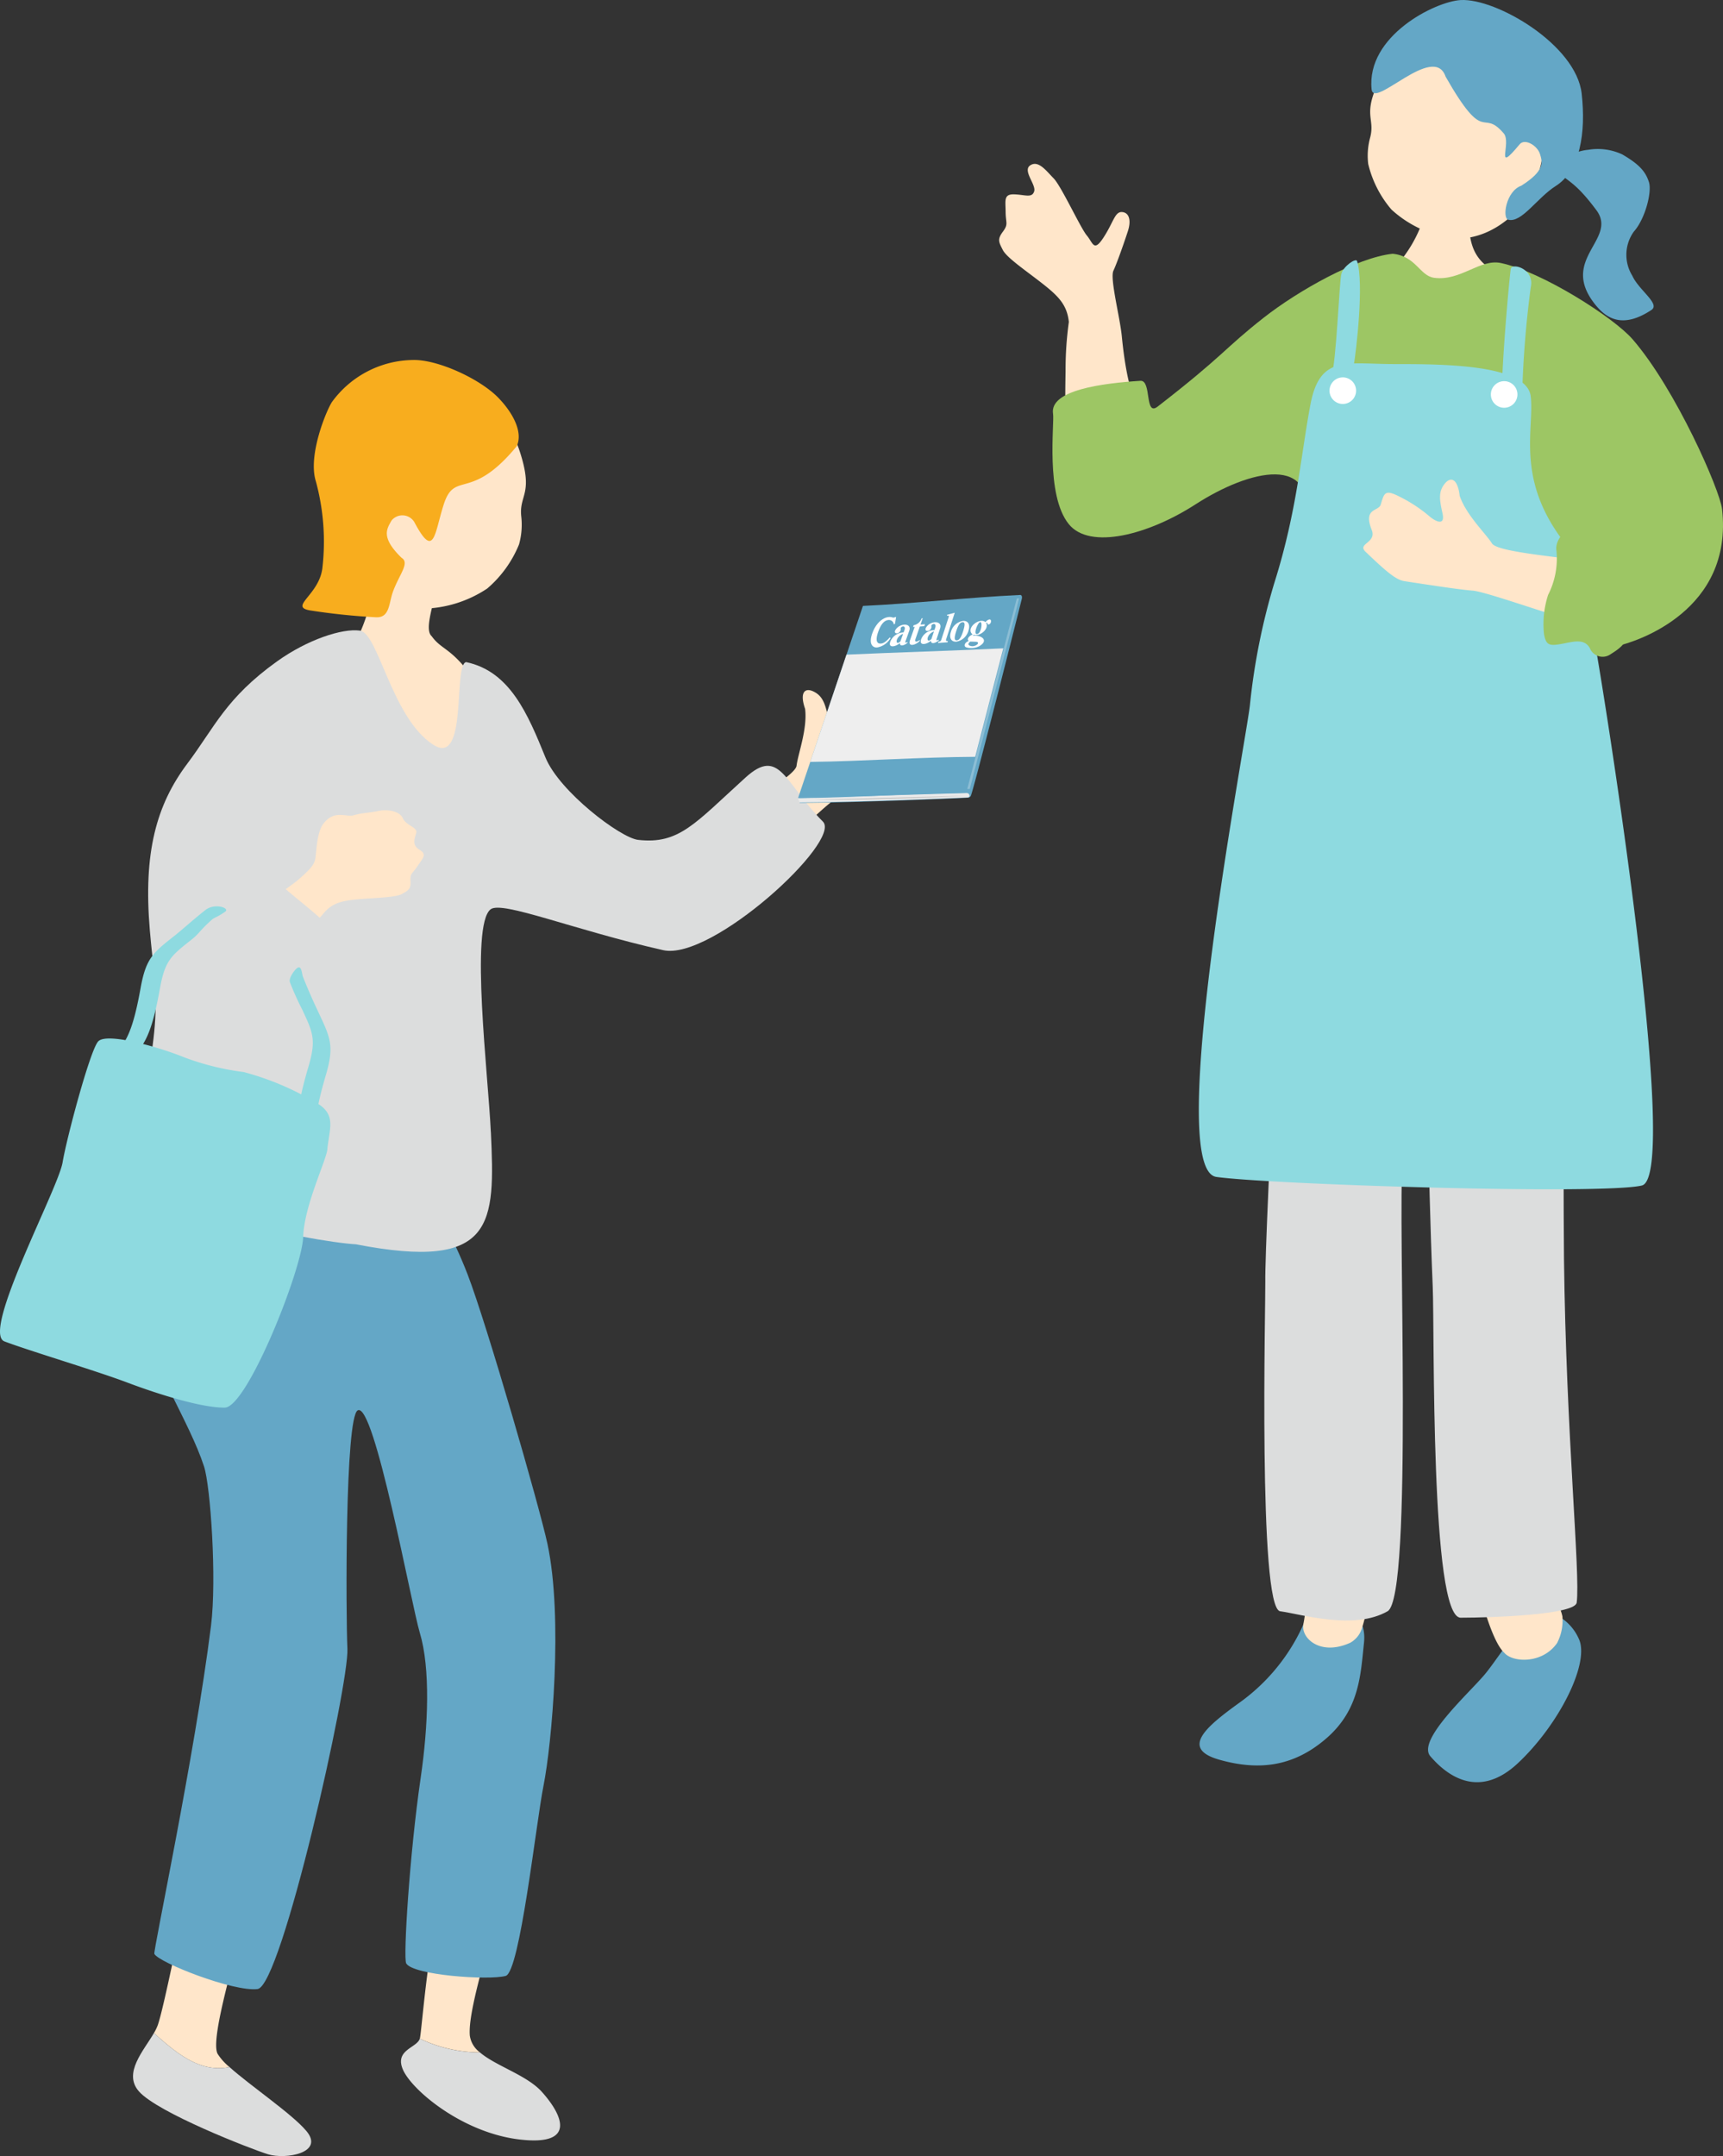 <svg xmlns="http://www.w3.org/2000/svg" xmlns:xlink="http://www.w3.org/1999/xlink" width="184.161" height="230.355" viewBox="0 0 184.161 230.355">
  <rect x="0" y="0" width="184.161" height="230.355" fill="#333333" stroke="none"/>
  <defs>
    <clipPath id="clip-path">
      <rect id="長方形_30879" data-name="長方形 30879" width="12.483" height="17.206" fill="none"/>
    </clipPath>
  </defs>
  <g id="グループ_70050" data-name="グループ 70050" transform="translate(-11.575 0)">
    <g id="グループ_69823" data-name="グループ 69823" transform="translate(11.575 0)">
      <path id="パス_39369" data-name="パス 39369" d="M139.2,13.839c1.145-.365,3.207-1.381,4.415-1.465a6.2,6.2,0,0,1,3.672.486c1.786,1.041,2.5,1.819,2.859,2.984.322,1.035-.4,3.905-1.629,5.277a4.248,4.248,0,0,0-.155,4.7c.7,1.554,3.031,3.014,2.037,3.666-2.9,1.908-4.638,1.065-5.91-.474-4.1-4.954,2.4-7.04.023-10.209s-2.973-2.97-5.312-4.962" transform="translate(26.105 3.636)" fill="#64a7c6"/>
      <path id="パス_39370" data-name="パス 39370" d="M141.049,21.412c-2.281,2.87-5.338,4.019-7.718,3.686a12.088,12.088,0,0,1-6.349-3.03,11.632,11.632,0,0,1-2.488-4.875,7.361,7.361,0,0,1,.206-2.818c.579-2.188-.969-2.368,1.242-6.641.672-1.3,4.513-7.145,10.976-6.6,5.681.482,8.91,14.266,4.132,20.274" transform="translate(21.746 0.326)" fill="#ffe6ca"/>
      <path id="パス_39371" data-name="パス 39371" d="M132.669,8.164c-1.273-3.612-7.682,3.537-7.9,1.387-.582-5.718,6.792-9.385,9.51-9.545,3.787-.22,12.358,4.761,12.943,10,.465,4.176-.157,8.211-2.778,9.87-1.983,1.255-3.634,3.965-5.072,3.6-.654-.167-.259-3.05,1.4-3.636,2.517-1.6,2.271-2.493,1.991-3.391s-1.616-1.7-2.172-1.032c-2.76,3.326-.816-.14-1.7-1.166-2.388-2.786-1.913,1.487-6.228-6.089" transform="translate(21.834 0)" fill="#64a7c6"/>
      <path id="パス_39372" data-name="パス 39372" d="M143.8,34.245c.911-4.7-1.37-7.635-5.138-9.646-2.874-1.534-2.625-4.059-2.853-5.932-.141-1.148-.527-3.5-.539-3.859-.24.008-3.245.5-3.546.477a13.95,13.95,0,0,1-3.41,8.55c-1.215,1.294-6.848.392-6.031,7.305-.238,11.775,19.6,9.349,21.518,3.1" transform="translate(21.086 4.373)" fill="#ffe6ca"/>
      <path id="パス_39373" data-name="パス 39373" d="M142.054,132.917c-2.37.218-4.88,4.7-6.554,6.711s-7.321,7.047-5.834,8.77,4.961,4.856,9.363.733,7.771-10.807,6.475-13.344a5.142,5.142,0,0,0-3.451-2.87" transform="translate(23.217 39.243)" fill="#64a7c6"/>
      <path id="パス_39374" data-name="パス 39374" d="M142.151,137.733a5.2,5.2,0,0,0,.57-2.86c-.484-2.238-3.076-5.468-3.87-6.787,0,0-6.5.571-5.8,2.64s1.2,3.144,1.642,4.409c.154.438.947,2.859,1.811,3.625.885,1.069,4.08,1.22,5.645-1.027" transform="translate(24.274 37.816)" fill="#ffe6ca"/>
      <path id="パス_39375" data-name="パス 39375" d="M122.73,131.7c2.644.078,5.777,1.493,5.411,4.922s-.474,7.13-4,10.2-7.247,3.491-11.445,2.309-1.486-3.483,2.03-6.025A20.647,20.647,0,0,0,122.73,131.7" transform="translate(17.649 38.884)" fill="#64a7c6"/>
      <path id="パス_39376" data-name="パス 39376" d="M125.853,130.293s-6.133-2.565-6.331-1.354.145,4.029-.383,6.591c-.306,1.487,1.78,3.479,5.011,2.01a2.692,2.692,0,0,0,1.243-1.528c.236-.772,1.2-3.989.46-5.72" transform="translate(20.173 37.972)" fill="#ffe6ca"/>
      <path id="パス_39377" data-name="パス 39377" d="M147.457,63.954c.538.716.372,42.562.481,51.7.223,18.706,1.767,33.693,1.357,36.73-.176,1.307-9.139,1.609-12.4,1.609s-2.781-30.534-2.987-35.373c-.26-6.124-.459-14.492-.459-15.618s-2.194-4.013-2.756,2.067,1.154,46.649-1.609,48.235c-3.562,2.044-9.12.337-11.484,0s-1.547-33.131-1.587-35.207c-.087-4.4,2.324-52.633,3.224-53.646s28.222-.5,28.222-.5" transform="translate(19.227 18.843)" fill="#dcdddd"/>
      <path id="パス_39378" data-name="パス 39378" d="M118.786,34.253c-4.252,3.382-6.713,6.161-8.691,6.141-1.939-.021-2.688-5.672-2.958-8.446-.2-2.059-1.29-6.177-.9-7.014s1.123-2.932,1.54-4.206.087-2.044-.652-2.065-.878,1.08-1.934,2.707-1.122.6-1.8-.209-2.723-5.261-3.537-6.092-1.631-1.964-2.5-1.4.651,2.065.413,2.791-.942.356-2.115.313-.94.658-.934,1.868.32,1.293-.293,2.118-.443,1.1-.014,1.948,2.54,2.261,4.252,3.609c1.676,1.317,2.624,2.251,2.811,4.093a37.666,37.666,0,0,0-.352,5.273c-.056,4.422-.451,14.327,4.782,16.246,2.154.791,12.511-7.027,13.942-8.72,2.927-3.465,1.65-11.109-1.061-8.954" transform="translate(12.768 3.992)" fill="#ffe6ca"/>
      <path id="パス_39379" data-name="パス 39379" d="M160.423,30.06c-1.991-2.3-9.647-7.2-14.066-8.138-2.237-.477-4.292,1.948-7.119,1.581-1.57-.2-1.936-2.318-4.448-2.571-3.82.4-10.112,3.945-13.793,6.836-4.287,3.369-4.171,3.945-11.331,9.494-1.416,1.1-.613-2.834-1.838-2.756-4.077.263-9.743.984-9.34,3.522.162,1.022-.834,8.69,1.684,11.792,2.258,2.781,8.51,1.133,13.53-2.106,5.835-3.764,13.1-5.476,11.7,2.046-.221,1.181-1.943,6.765-2.435,8.925-1.23,1.539,5,2.331,8.485,3.322,4.153.859,25.581,1.224,27.368.826,2.067-.459,12.4-3.79,11.174-14.63-.228-2.006-4.922-12.781-9.57-18.145" transform="translate(14.066 6.18)" fill="#9dc664"/>
      <path id="パス_39380" data-name="パス 39380" d="M118.59,53.38c2.435-7.709,2.84-13.8,3.855-19.07s3.855-4.261,8.927-4.261,14.2,0,14.606,3.449-1.623,8.723,3.449,15.419c2.8,3.691,2.531,6.343,3.449,11.158.8,4.222,9.238,56.722,4.978,57.737s-39.8-.108-45.478-.918,3.343-47.4,3.6-50.526A69.383,69.383,0,0,1,118.59,53.38" transform="translate(17.632 8.849)" fill="#8edae0"/>
      <path id="パス_39381" data-name="パス 39381" d="M124.2,21.553c.76,2.359-.076,9.586-.381,11.336s-2.891,2.51-2.359.988.838-10.118,1.066-10.955,1.557-1.73,1.673-1.369" transform="translate(20.846 6.339)" fill="#8edae0"/>
      <path id="パス_39382" data-name="パス 39382" d="M136.463,22.239c.126-.69,2.587,0,2.131,1.978a109.005,109.005,0,0,0-.913,11.336c0,1.218-1.9,3.2-2.131.913s.76-13.39.913-14.227" transform="translate(25.017 6.49)" fill="#8edae0"/>
      <path id="パス_39383" data-name="パス 39383" d="M124.128,32.548a1.42,1.42,0,1,1-1.42-1.42,1.419,1.419,0,0,1,1.42,1.42" transform="translate(20.816 9.191)" fill="#fff"/>
      <path id="パス_39384" data-name="パス 39384" d="M137.442,32.862a1.42,1.42,0,1,1-1.42-1.42,1.419,1.419,0,0,1,1.42,1.42" transform="translate(24.747 9.283)" fill="#fff"/>
      <path id="パス_39404" data-name="パス 39404" d="M147.264,54.883c-3.625-1.015-10.146-3.362-11.5-3.462s-4.976-.653-7.3-1.014c-.944-.146-2.04-1.126-4.15-3.138-.931-.89,1.212-.931.657-2.339-.935-2.37.742-1.955.964-2.7.382-1.284.459-1.653,2.056-.829a15.5,15.5,0,0,1,3.142,2.072c.626.536,1.736,1.122,1.4-.346s-.424-2.294.236-3.12,1.4-.532,1.607,1.284c.69,2.054,2.793,4.035,3.454,5.09s9.179,1.545,11.721,2.223,1.329,7.293-2.3,6.278" transform="translate(21.641 11.683)" fill="#ffe6ca"/>
      <path id="パス_39405" data-name="パス 39405" d="M139,55.183c.21,1.19.553,1.3,1.806,1.08s2.467-.652,3.088.422a1.473,1.473,0,0,0,2.2.686c.675-.442,1.819-1.075,1.91-2.382s.264-1.553,1.337-4,1.964-5.943,1.085-6.648a1.465,1.465,0,0,0-2.162-.049c-.76.566-1.24-.319-1.909-1.061a2.834,2.834,0,0,0-2.794-.583c-.589.32-3.554,1.812-3.221,3.691a8.551,8.551,0,0,1-.9,4.678A10.165,10.165,0,0,0,139,55.183" transform="translate(26.026 12.545)" fill="#9dc664"/>
      <g id="グループ_69841" data-name="グループ 69841" transform="translate(0 38.461)">
        <path id="パス_39406" data-name="パス 39406" d="M12.7,187.151a5.042,5.042,0,0,0,.424-.879c.667-1.953,2.425-10.921,2.811-12.256,0,0,6.158-.106,6.028,1.859S18.64,187.637,19.5,189.353a5.95,5.95,0,0,0,1.284,1.429c-3.155.648-5.676-1.483-8.081-3.631" transform="translate(3.75 -8.396)" fill="#ffe6ca"/>
        <path id="パス_39407" data-name="パス 39407" d="M13.21,184.157c2.405,2.148,4.926,4.278,8.081,3.631,2.249,2.018,6.632,4.962,8.2,6.812,2.008,2.366-2.208,3.084-4.075,2.509s-11.8-4.444-13.807-6.721c-1.725-1.955.512-4.353,1.6-6.23" transform="translate(3.241 -5.402)" fill="#dcdddd"/>
        <path id="パス_39408" data-name="パス 39408" d="M41.528,186.088c1.71,1.456,5,2.421,6.606,4.2,2.182,2.414,3.811,5.816-2.333,5.107s-11.552-5.281-12.5-7.462c-.931-2.136,1.51-2.326,1.8-3.321a14.921,14.921,0,0,0,6.43,1.475" transform="translate(9.769 -5.267)" fill="#dcdddd"/>
        <path id="パス_39409" data-name="パス 39409" d="M36.394,175.735s5.584-.475,5.647.628-2.273,7.892-2.053,10.572a2.7,2.7,0,0,0,1.082,1.8,14.966,14.966,0,0,1-6.43-1.475.619.619,0,0,0,.022-.063c.2-1.054.905-9.985,1.732-11.465" transform="translate(10.227 -7.919)" fill="#ffe6ca"/>
        <path id="パス_39410" data-name="パス 39410" d="M13.34,110.238c-.185.323-5.035,5.673-1.688,18.569,1.6,6.161,5.489,11.832,7.058,16.619.7,2.127,1.377,12.056.75,17.043-1.763,14.013-6.2,34.765-6.055,35.052.474.933,8.458,4.071,11.03,3.756s9.787-32.512,9.605-36.352c-.167-3.559-.267-24.726,1.1-25.475,1.777-.975,5.738,20.782,6.637,23.762,1.14,3.777.911,9.937.093,15.508-1.185,8.084-1.876,19.216-1.549,19.811.7,1.265,8.8,1.838,10.634,1.343,1.523-.411,3.248-16.339,4.042-20.308.89-4.444,2.116-17.949.425-25.849-.846-3.947-6.5-23.532-8.543-28.811-3.348-8.643-7.128-11.415-7.527-11.767-.807-.712-26.01-2.9-26.01-2.9" transform="translate(3.093 -27.226)" fill="#64a7c6"/>
        <path id="パス_39411" data-name="パス 39411" d="M39.257,70.372c.974,1.359,1.89,1.24,3.794,3.649s3.2,4.787,2.258,8.067,1.25,8.521-5.079,7.843a33.745,33.745,0,0,1-14.161-4.541c-3.226-1.97-3.826-3.011-.749-6.69s4.447-5.055,6.051-8.227,1.541-6.551,3.423-6.433,4.842.2,4.856,1.352-1.26,4.228-.394,4.981" transform="translate(6.88 -40.866)" fill="#ffe6ca"/>
        <path id="パス_39412" data-name="パス 39412" d="M29.21,67.415c1.931,3.379,4.953,5.076,7.5,5.111a12.83,12.83,0,0,0,7.147-2.155,12.3,12.3,0,0,0,3.4-4.712,7.821,7.821,0,0,0,.238-2.991c-.255-2.388,1.4-2.328-.233-7.165-.495-1.469-3.581-8.222-10.449-8.687-6.036-.411-11.645,13.526-7.6,20.6" transform="translate(8.219 -45.953)" fill="#ffe6ca"/>
        <path id="パス_39413" data-name="パス 39413" d="M47.867,55.357c.708-1.561-.5-3.676-2.015-5.216-1.991-2.017-6.477-4.064-9.093-3.992a10.873,10.873,0,0,0-8.643,4.483c-.589.89-2.6,5.7-1.725,8.475a24.545,24.545,0,0,1,.7,9.262c-.337,2.877-3.568,4.115-1.373,4.526a69.311,69.311,0,0,0,7.1.742c1.5.069,1.357-1.515,1.833-2.786.689-1.842,1.8-3.024.9-3.57C33.275,65.068,34,64.174,34.481,63.3a1.492,1.492,0,0,1,2.434.163c2.146,4.054,2.136,1.252,3.142-1.874,1.193-3.707,2.862-.223,7.81-6.233" transform="translate(7.368 -46.148)" fill="#f8ad1e"/>
        <path id="パス_39414" data-name="パス 39414" d="M63.224,93.573c2.83-2.483,7.7-7.417,8.87-8.09s4.206-2.739,6.143-4.068c.789-.541,1.354-1.9,2.386-4.625.456-1.2-1.495-.315-1.6-1.825-.181-2.543-1.513-1.443-2.034-2.017-.9-.992-1.129-1.293-2.214.142a15.43,15.43,0,0,0-1.938,3.225c-.332.754-1.08,1.763-1.416.3s-.609-2.251-1.561-2.711-1.5.126-.9,1.851c.267,2.151-.773,4.847-.914,6.082S60.439,87.2,58.439,88.9s1.955,7.152,4.785,4.669" transform="translate(17.093 -38.483)" fill="#ffe6ca"/>
        <path id="パス_39415" data-name="パス 39415" d="M49.314,122.035c-.269-5.93-2.241-22.072-.021-23.781,1.228-.944,8.867,2.206,18.438,4.365,5.194,1.172,19.144-11.669,17.076-13.736-4.108-4.11-4.593-8.04-8.269-4.709-5.437,4.928-7.1,7.16-11.484,6.661-1.895-.215-8.424-5.171-9.9-8.8-1.89-4.646-3.794-9.213-8.485-10.192-1.408.286.22,11.215-3.5,8.834-4.439-2.835-5.864-11.93-7.852-12.2-1.891-.255-5.593.957-8.832,3.273-5.5,3.934-6.665,7.016-9.607,10.934-3.3,4.395-4.724,9.484-4.011,17.817.636,7.448,1.642,8.568-2.04,23.906-2.215,5.336,19.632,9.4,24.056,9.637,14.9,2.891,14.882-2.18,14.435-12.011" transform="translate(3.148 -39.564)" fill="#dcdddd"/>
        <path id="パス_39416" data-name="パス 39416" d="M24.874,90.752c1.3-1.139,1.776-1.62,1.882-2.386s.163-2.756.847-3.64c1.2-1.543,2.416-.655,3.26-.907s1.662-.245,2.61-.452,2.272-.012,2.622.777,1.6.949,1.431,1.566-.486,1.293.352,1.8.356.89-.2,1.73-.816.756-.765,1.613-.2.971-.879,1.366-2.807.417-4.618.575-2.91.373-3.9,1.644a4.09,4.09,0,0,1-.307.335c-1.154-1.036-2.407-2-3.632-3.053.631-.448,1.091-.79,1.3-.969" transform="translate(6.961 -35.182)" fill="#ffe6ca"/>
        <path id="パス_39417" data-name="パス 39417" d="M26.48,116.137a1.85,1.85,0,0,1-.62-.484c-1.55-2.046-1.218-4.471.054-8.809.841-2.866.487-3.619-.684-6.112a30.619,30.619,0,0,1-1.3-2.895c-.122-.31.207-.905.549-1.3.711-.829.712.382.834.692.679,1.72,1.256,2.953,1.723,3.943,1.227,2.614,1.64,3.495.745,6.549-1.163,3.963-1.553,6.43-.278,8.112.255.335.093.569-.361.521a2,2,0,0,1-.663-.212" transform="translate(7.058 -31.356)" fill="#8edae0"/>
        <path id="パス_39418" data-name="パス 39418" d="M9.834,108a1.835,1.835,0,0,0,.772-.155c2.3-1.136,3.092-3.452,3.9-7.9.532-2.94,1.185-3.454,3.349-5.159.872-.686.806-.9,2.207-2.159.247-.221.574-.258,1.408-.839.557-.387-1.11-.974-2.12-.175C17.9,92.763,16.9,93.693,16.04,94.371c-2.268,1.786-3.032,2.388-3.6,5.52-.734,4.064-1.491,6.444-3.383,7.378-.38.185-.338.468.089.627a2,2,0,0,0,.688.108" transform="translate(2.597 -32.841)" fill="#8edae0"/>
        <path id="パス_39419" data-name="パス 39419" d="M34.995,113.851c.273-2.4,1.008-3.76-1.557-5.081a30.079,30.079,0,0,0-7.383-3.067,28.052,28.052,0,0,1-6.406-1.589c-2.471-1.012-8.286-2.723-9.174-1.663s-3.368,10.377-3.783,12.893C6.22,118.2-2.05,133.533.481,134.483c2.888,1.083,9.678,3.093,13.143,4.4s8,2.7,10.4,2.672,8.268-14.78,8.38-18.23,2.6-8.428,2.593-9.477" transform="translate(0 -29.624)" fill="#8edae0"/>
      </g>
      <g id="グループ_69839" data-name="グループ 69839" transform="translate(79.3 69.702) rotate(-21)">
        <path id="パス_40602" data-name="パス 40602" d="M17.388,18.091a.359.359,0,0,1-.431.113C16.507,18.081,5.6,14.41,0,12.288l.2-.563L29.983,0c.094.043.147.2.008.422-.077.122-11.257,16.019-12.6,17.669" transform="translate(0.001 4.936)" fill="#64a7c6"/>
        <path id="パス_40603" data-name="パス 40603" d="M16.941,6.424C16.542,6.3,5.607,2.614,0,.487L.02,0S16.783,5.853,17.052,5.954s.268.588-.111.47" transform="translate(0 16.683)" fill="#eaeaea"/>
        <path id="パス_40604" data-name="パス 40604" d="M0,0C3.335,1.372,12.094,4.431,15.247,5.386Z" transform="translate(1.593 17.478)" fill="#c6c6c6"/>
        <path id="パス_40605" data-name="パス 40605" d="M17.494,22.8C11.621,20.587,5.6,18.8,0,16.683L13.836,0c5.245,1.739,10.649,3.124,16.129,4.936C26.009,10.49,21.993,16.483,17.494,22.8" transform="translate(0.02 0)" fill="#64a7c6"/>
        <path id="パス_40606" data-name="パス 40606" d="M0,9.312c5.358,1.983,11.072,3.7,16.652,5.808,4.5-6.319,3-4.189,6.958-9.743C18.255,3.607,12.861,1.709,7.722,0L0,9.312" transform="translate(2.625 4.23)" fill="#eee"/>
        <g id="グループ_69835" data-name="グループ 69835" transform="translate(17.252 5.147)" opacity="0.26">
          <g id="グループ_69834" data-name="グループ 69834">
            <g id="グループ_69833" data-name="グループ 69833" clip-path="url(#clip-path)">
              <path id="パス_40607" data-name="パス 40607" d="M.256,17.206,0,17.11Q6.508,8.016,12.245,0l.238.079L.256,17.206" transform="translate(0)" fill="#fff"/>
            </g>
          </g>
        </g>
        <path id="パス_40608" data-name="パス 40608" d="M3.472.216a.735.735,0,0,0-.491.122c-.412-.75-2.275-.144-1.754.74-.325-.012-.811.187-.64.5-.493-.018-.768.346-.454.568a1.889,1.889,0,0,0,1.316.35c1.219-.2.622-1.069-.268-1.287l.143-.049C1.8,1.55,3.1,1.21,3.016.438c.189-.054.043.21.173.249.285.085.561-.388.283-.471m-2.233,1.7c.5.206-.009.47-.445.338C.569,2.182.141,1.867.721,1.694c.038.02.087.039.519.218M1.67,1.2c-.358-.107.369-.941.676-1.052.521-.189-.195,1.2-.676,1.052" transform="translate(22.481 5.974)" fill="#fff"/>
        <path id="パス_40609" data-name="パス 40609" d="M1.67,1.908c-.052-.016-.069-.054.013-.149L2.458.851C3.026.187,1.9-.28,1.179.193c-.522.345.093.675.435.279.1-.114.033-.255.244-.295.285-.055.351.187.182.384L1.831.8a1.574,1.574,0,0,0-1.668.4c-.525.6.335.731.886.526-.152.366.356.41.766.26l.038-.106a.275.275,0,0,1-.182.026m-.5-.336C.43,1.884.8.918,1.729.921Z" transform="translate(15.065 3.4)" fill="#fff"/>
        <path id="パス_40610" data-name="パス 40610" d="M1.7,1.942c-.054-.016-.07-.056.009-.152L2.463.867C3.018.19,1.863-.285,1.152.2.635.547,1.266.883,1.6.48c.1-.116.025-.26.237-.3.287-.056.36.191.194.391l-.2.247a1.553,1.553,0,0,0-1.672.4c-.513.612.359.745.91.536-.143.373.371.418.781.266l.035-.108a.274.274,0,0,1-.183.027M1.183,1.6C.445,1.917.789.934,1.729.937Z" transform="translate(18.234 4.328)" fill="#fff"/>
        <path id="パス_40611" data-name="パス 40611" d="M.744,2.118c-.142-.043-.1-.167.013-.3L1.664.743l.459.136.135-.16L1.8.583l.463-.55L2.148,0A1.082,1.082,0,0,1,1.16.394L1.1.376.963.535l.17.051L.171,1.718c-.543.639.332.737.933.468l.043-.11a.749.749,0,0,1-.4.042" transform="translate(17.082 3.486)" fill="#fff"/>
        <path id="パス_40612" data-name="パス 40612" d="M3.134.957,2.987.971a.516.516,0,0,0-.359-.64c-.354-.1-.8.028-1.4.7C.52,1.823.533,2.261.965,2.391c.228.069.539.048,1.127-.274l.049.1a2.049,2.049,0,0,1-1.7.418C-.008,2.5-.32,1.955.565.969,1.52-.094,2.678-.215,3.184.28A1.923,1.923,0,0,0,3.51.314Z" transform="translate(13.235 2.05)" fill="#fff"/>
        <path id="パス_40613" data-name="パス 40613" d="M2.834.087.962,2.4c-.079.1-.081.184.023.215l.09.028-.093.115L0,2.464.094,2.35l.1.029a.274.274,0,0,0,.273-.126L2.054.3c.068-.083.09-.164,0-.188A.464.464,0,0,0,1.939.093L1.989,0Z" transform="translate(19.921 4.109)" fill="#fff"/>
        <path id="パス_40614" data-name="パス 40614" d="M1.9.044c.506.15.624.617.188,1.17a1.611,1.611,0,0,1-1.634.647C-.056,1.708-.168,1.232.281.675A1.608,1.608,0,0,1,1.9.044m-.09.113C1.628.1,1.38.131.817.835s-.455.856-.273.91.436.023,1-.692c.513-.648.477-.832.262-.9" transform="translate(21.358 5.282)" fill="#fff"/>
      </g>
    </g>
  </g>
</svg>
